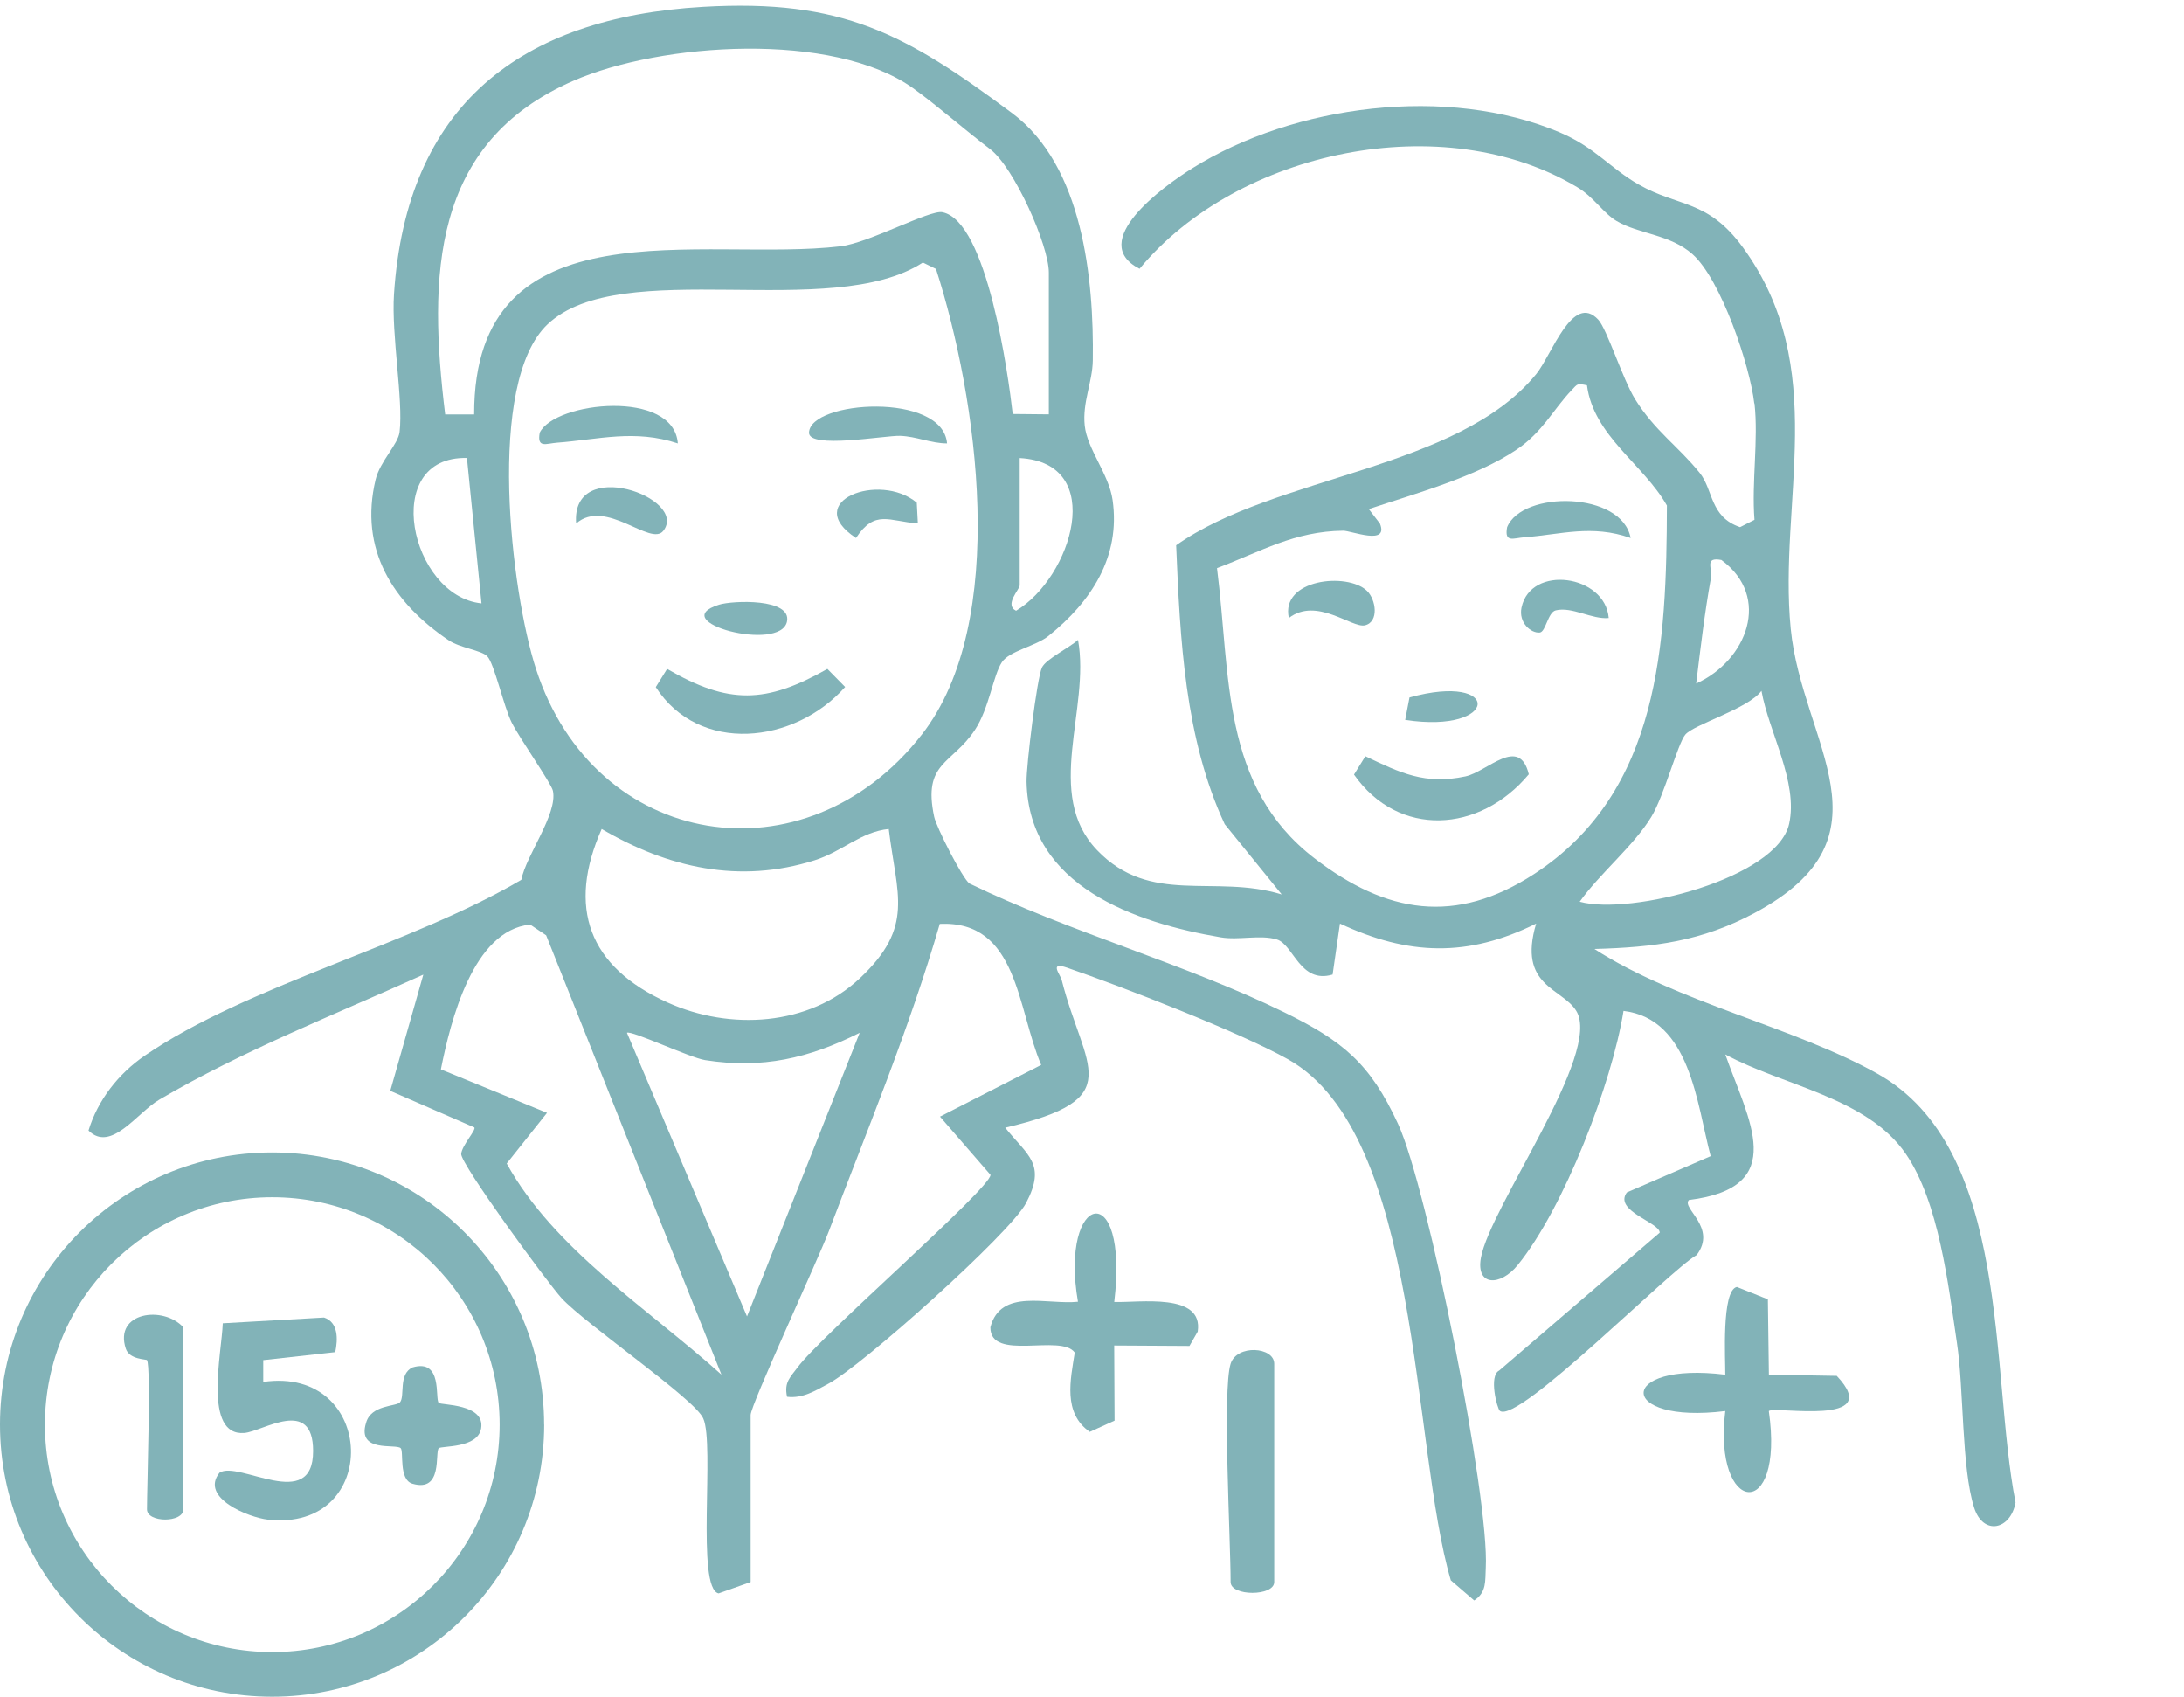 <?xml version="1.0" encoding="UTF-8"?> <svg xmlns="http://www.w3.org/2000/svg" width="300" height="233" viewBox="0 0 300 233" fill="none"><path d="M103.11 217.25L98.71 218.81C95.57 218.13 98.21 198.33 96.6 194.79C95.49 192.14 80.49 181.9 77.15 178.28C75.21 176.17 63.23 159.8 63.35 158.46C63.46 157.26 65.47 155.13 65.15 154.82L53.61 149.8L58.15 133.84C46 139.34 33.39 144.25 21.88 151.01C18.81 152.82 15.25 158.32 12.16 155.25C13.43 151.07 16.27 147.45 19.85 144.99C34.01 135.28 56.43 129.77 71.61 120.82C72.25 117.47 76.62 111.79 75.95 108.6C75.73 107.57 71.39 101.42 70.29 99.23C69.19 97.04 67.88 91.05 66.92 90.11C66.07 89.28 63.19 88.98 61.62 87.92C53.98 82.78 49.29 75.42 51.6 65.84C52.2 63.34 54.69 61.03 54.89 59.31C55.41 54.9 53.75 46.05 54.12 40.4C55.82 14.51 71.41 2.4 96.58 0.94C115.73 -0.17 124.39 4.65 139.02 15.53C148.75 22.77 150.27 38.3 150.11 49.48C150.07 52.48 148.66 55.23 149 58.45C149.34 61.67 152.32 65.1 152.83 68.67C153.95 76.48 149.86 82.66 144.01 87.34C142.28 88.73 138.64 89.39 137.62 90.94C136.41 92.78 135.88 97.26 133.92 100.23C130.75 105.01 126.72 104.64 128.32 112.16C128.62 113.59 132.13 120.51 133.15 121.32C146.89 127.99 162.84 132.37 176.4 139.01C184.44 142.95 188.2 146.01 192.04 154.34C196.14 163.23 204.62 205.8 204.09 215.31C203.99 217.1 204.24 218.63 202.5 219.78L199.29 217.02C193.83 198.52 195.28 155.76 176.93 145.47C170.24 141.72 154.15 135.49 146.55 132.88C144.06 132.03 145.64 133.79 145.84 134.59C148.95 146.83 155.14 150.87 138.08 154.86C141.15 158.7 143.78 159.83 140.94 165.21C138.75 169.38 118.41 187.56 113.8 190.01C112.01 190.96 110.29 192.08 108.11 191.81C107.68 189.79 108.56 189.14 109.56 187.77C112.71 183.47 136.06 163.21 136.06 161.34L129.12 153.34L143.02 146.24C139.7 138.49 139.85 126.38 129.09 126.87C124.94 141.19 119.14 155.12 113.85 169.08C112.41 172.89 103.11 192.93 103.11 194.31V217.29V217.25ZM144.07 56.9V37.42C144.07 33.68 139.28 22.97 136.02 20.49C132.47 17.8 128.63 14.4 125.42 12.11C114.43 4.26 90.81 5.84 78.77 11.09C59.15 19.63 58.85 38.01 61.15 56.91H65.13C65.08 27.5 96.66 36.07 115.48 33.82C119.35 33.36 127.69 28.8 129.44 29.14C135.59 30.34 138.49 51.41 139.11 56.85L144.06 56.9H144.07ZM126.77 36.05C114.16 44.24 85.32 35.01 75.23 44.52C66.72 52.54 70.19 81.3 73.63 91.88C81.7 116.74 110.63 121.34 126.61 100.89C138.74 85.36 134.24 54.56 128.57 36.93L126.77 36.05ZM64.14 62.89C52.16 62.61 56.34 81.86 66.14 82.86L64.14 62.89ZM140.07 62.9V80.38C140.07 80.94 137.91 83.06 139.57 83.87C147.21 79.32 152.12 63.57 140.07 62.9ZM122.09 113.84C118.25 114.22 115.71 116.94 111.9 118.14C101.59 121.4 91.8 119.2 82.65 113.84C77.88 124.59 80.8 132.78 91.75 137.69C100.26 141.51 111.08 140.95 118.11 134.34C125.66 127.25 123.18 122.92 122.08 113.84H122.09ZM99.1 188.77L75.02 128.44L72.83 126.97C64.98 127.73 61.89 140.21 60.56 146.85L75.14 152.82L69.6 159.78C76.13 171.59 89.04 179.73 99.1 188.77ZM118.09 141.83C111.14 145.32 104.71 146.82 96.85 145.58C94.77 145.25 86.63 141.42 86.12 141.83L102.61 180.78L118.09 141.83Z" fill="#82B3B8"></path><path d="M240.97 55.4C240.39 50.26 236.42 38.41 232.49 34.91C229.43 32.18 225.13 32.16 222.06 30.35C220.23 29.27 218.97 27.1 216.69 25.73C198.34 14.69 170.05 20.6 156.53 36.91C149.29 33.2 159.77 25.61 163.74 23.13C177.79 14.34 198.88 11.67 214.25 18.18C219.12 20.24 221.16 23.09 225.08 25.33C230.56 28.47 234.58 27.36 239.41 33.98C251.46 50.51 244.25 68.82 245.98 86.36C247.53 102.09 260.7 114.84 241.02 125.37C233.69 129.29 227.22 130.09 219.01 130.32C230.48 137.7 246.3 140.98 257.85 147.42C276.39 157.77 273.33 188.34 276.86 206.32C276.19 210.1 272.41 210.92 271.17 207.03C269.42 201.52 269.78 190.84 268.81 184.41C267.62 176.46 266.35 165.12 261.79 158.46C256.46 150.68 244.84 149.08 236.99 144.8C240.14 153.79 245.9 163.06 231.99 164.79C230.93 165.93 235.92 168.55 233.06 172.35C229.42 174.37 208.52 195.61 206.03 193.75C205.65 193.46 204.47 188.93 205.93 188.21L227.98 169.28C228.03 167.89 221.6 166.29 223.47 163.75L234.98 158.77C233.06 151.54 232.19 139.93 223.01 138.82C221.42 148.77 214.84 165.89 208.47 173.73C206.09 176.66 202.72 176.65 203.42 172.74C204.68 165.69 220.11 144.63 216.52 138.82C214.57 135.65 208.44 135.45 211.01 126.83C201.61 131.5 193.45 131.22 184.06 126.83L183.05 133.83C178.57 135.16 177.68 129.7 175.39 129.01C173.1 128.32 170.18 129.14 167.69 128.72C155.96 126.72 141.3 121.74 141.01 107.35C140.97 105.17 142.43 93.14 143.13 91.66C143.68 90.5 146.89 88.96 148.08 87.87C149.8 97.4 143.33 109.05 150.69 116.74C158.05 124.43 166.79 119.99 176.06 122.83L168.23 113.18C162.73 101.4 162.1 87.71 161.56 74.88C175.17 65.26 200.25 64.54 211.01 51.38C213.16 48.75 216.02 40.12 219.54 43.9C220.74 45.19 222.89 52.06 224.6 54.82C227.3 59.17 230.53 61.28 233.47 64.93C235.37 67.29 234.85 70.98 239.02 72.39L241 71.38C240.59 66.25 241.56 60.41 241 55.4H240.97ZM217.98 52.91C216.59 52.63 216.71 52.72 215.91 53.55C213.35 56.23 211.91 59.32 208.33 61.74C202.78 65.49 194.39 67.78 188.02 69.91L189.55 71.9C190.8 74.98 185.61 72.87 184.5 72.88C177.77 72.96 173.27 75.72 167.17 78.02C169.05 92.7 167.69 107.96 180.54 117.85C190.45 125.48 199.95 127.03 210.71 120.04C228.08 108.76 228.92 88.28 228.97 69.42C225.73 63.72 218.9 59.86 217.99 52.91H217.98ZM232.99 93.87C239.95 90.72 243.38 82 236.46 76.9C234.06 76.46 235.26 78.01 235.01 79.41C234.15 84.19 233.58 89.06 232.99 93.88V93.87ZM217 123.83C223.97 125.75 244.1 120.63 245.76 113.13C247.03 107.4 242.97 100.54 241.96 94.87C240.11 97.35 232.68 99.47 231.5 100.88C230.44 102.14 228.61 109.26 226.82 112.19C224.36 116.21 219.75 119.95 216.99 123.83H217Z" fill="#82B3B8"></path><path d="M74.75 195.63C74.75 216.27 58.02 233 37.38 233C16.74 233 0 216.27 0 195.63C0 174.99 16.73 158.26 37.37 158.26C58.01 158.26 74.74 174.99 74.74 195.63H74.75ZM68.63 195.64C68.63 178.39 54.65 164.41 37.4 164.41C20.15 164.41 6.17 178.39 6.17 195.64C6.17 212.89 20.15 226.87 37.4 226.87C54.65 226.87 68.63 212.89 68.63 195.64Z" fill="#82B3B8"></path><path d="M153.05 178.79C156.46 178.91 165.35 177.46 164.52 182.86L163.39 184.83L153.05 184.77L153.1 195.09L149.69 196.63C145.97 194.03 147.05 189.46 147.63 185.74C145.73 183.1 136.01 187.03 136.04 182.27C137.46 176.85 143.86 179.21 148.07 178.76C145.49 163.82 155.12 161.44 153.06 178.77L153.05 178.79Z" fill="#82B3B8"></path><path d="M242.97 188.78L252.3 188.94C259.01 196.03 243.71 193.03 242.97 193.77C245.18 209.17 235.25 208.04 236.99 193.77C222.05 195.63 222.02 186.93 236.99 188.78C237.02 186.81 236.44 177.2 238.58 176.73L242.84 178.43L242.98 188.78H242.97Z" fill="#82B3B8"></path><path d="M169.04 187.28C169.89 184.59 175.03 184.94 175.03 187.28V217.25C175.03 219.23 169.04 219.23 169.04 217.25C169.04 211.53 167.9 190.9 169.04 187.28Z" fill="#82B3B8"></path><path d="M91.64 91.86C100.07 96.77 105.22 96.64 113.65 91.86L116.09 94.34C109.11 102.2 96.03 103.59 90.08 94.36L91.64 91.85V91.86Z" fill="#82B3B8"></path><path d="M93.109 60.89C87.189 58.92 82.2 60.36 76.519 60.79C75.019 60.9 73.74 61.61 74.139 59.41C76.24 55.13 92.559 53.42 93.109 60.89Z" fill="#82B3B8"></path><path d="M130.08 60.89C127.86 60.88 125.89 59.93 123.64 59.85C121.62 59.78 111.04 61.7 111.13 59.4C111.28 55 129.51 53.8 130.09 60.89H130.08Z" fill="#82B3B8"></path><path d="M91.12 72.89C89.39 75.13 83.2 68.34 79.14 71.89C78.41 62.55 94.62 68.37 91.12 72.89Z" fill="#82B3B8"></path><path d="M125.93 69.03L126.08 71.88C122.09 71.59 120.2 69.92 117.58 73.88C110 68.89 120.8 64.74 125.93 69.03Z" fill="#82B3B8"></path><path d="M98.77 83.04C100.62 82.46 108.78 82.13 108.1 85.36C107.2 89.64 91.26 85.38 98.77 83.04Z" fill="#82B3B8"></path><path d="M187.55 103.85C192.34 106.13 195.74 107.81 201.3 106.62C204.3 105.98 208.7 100.94 210 106.33C203.25 114.43 192.08 115.07 185.99 106.37L187.55 103.85Z" fill="#82B3B8"></path><path d="M223.99 73.88C218.63 71.99 214.42 73.41 209.4 73.78C207.9 73.89 206.62 74.6 207.02 72.4C209.1 67.32 222.78 67.46 223.99 73.88Z" fill="#82B3B8"></path><path d="M220.99 84.87C218.66 85.09 215.95 83.27 213.7 83.82C212.62 84.08 212.33 86.77 211.51 86.86C210.31 86.99 208.56 85.51 209 83.43C210.26 77.49 220.48 78.9 220.98 84.87H220.99Z" fill="#82B3B8"></path><path d="M187.76 81.13C189.02 82.33 189.45 85.39 187.5 85.87C185.73 86.31 180.86 81.92 177.04 84.87C175.87 79.53 185.05 78.55 187.76 81.13Z" fill="#82B3B8"></path><path d="M193.02 98.86L193.61 95.78C206.37 92.25 206 100.84 193.02 98.86Z" fill="#82B3B8"></path><path d="M46.06 185.68L36.16 186.78V189.77C51.78 187.5 52.47 210.47 36.77 208.68C34.21 208.39 27.4 205.71 30.15 202.24C32.76 200.49 43.02 207.79 43.01 199.26C43.01 191.78 36.09 196.57 33.58 196.78C27.86 197.26 30.47 185.72 30.6 181.72L44.51 180.93C46.48 181.57 46.43 183.92 46.05 185.69L46.06 185.68Z" fill="#82B3B8"></path><path d="M20.189 186.78C20.099 186.64 17.77 186.72 17.279 185.2C15.63 180.17 22.45 179.25 25.189 182.28V207.26C25.189 209.14 20.189 209.14 20.189 207.26C20.189 204.26 20.759 187.63 20.189 186.78Z" fill="#82B3B8"></path><path d="M60.27 192.65C60.59 192.98 66.66 192.74 66.09 196.15C65.63 198.93 60.63 198.52 60.27 198.88C59.71 199.44 60.88 204.98 56.66 203.75C54.73 203.19 55.49 199.32 55.04 198.87C54.38 198.22 49 199.56 50.28 195.4C50.97 192.87 54.44 193.18 54.95 192.56C55.65 191.7 54.69 188.71 56.66 187.78C60.86 186.53 59.71 192.09 60.27 192.65Z" fill="#82B3B8"></path></svg> 